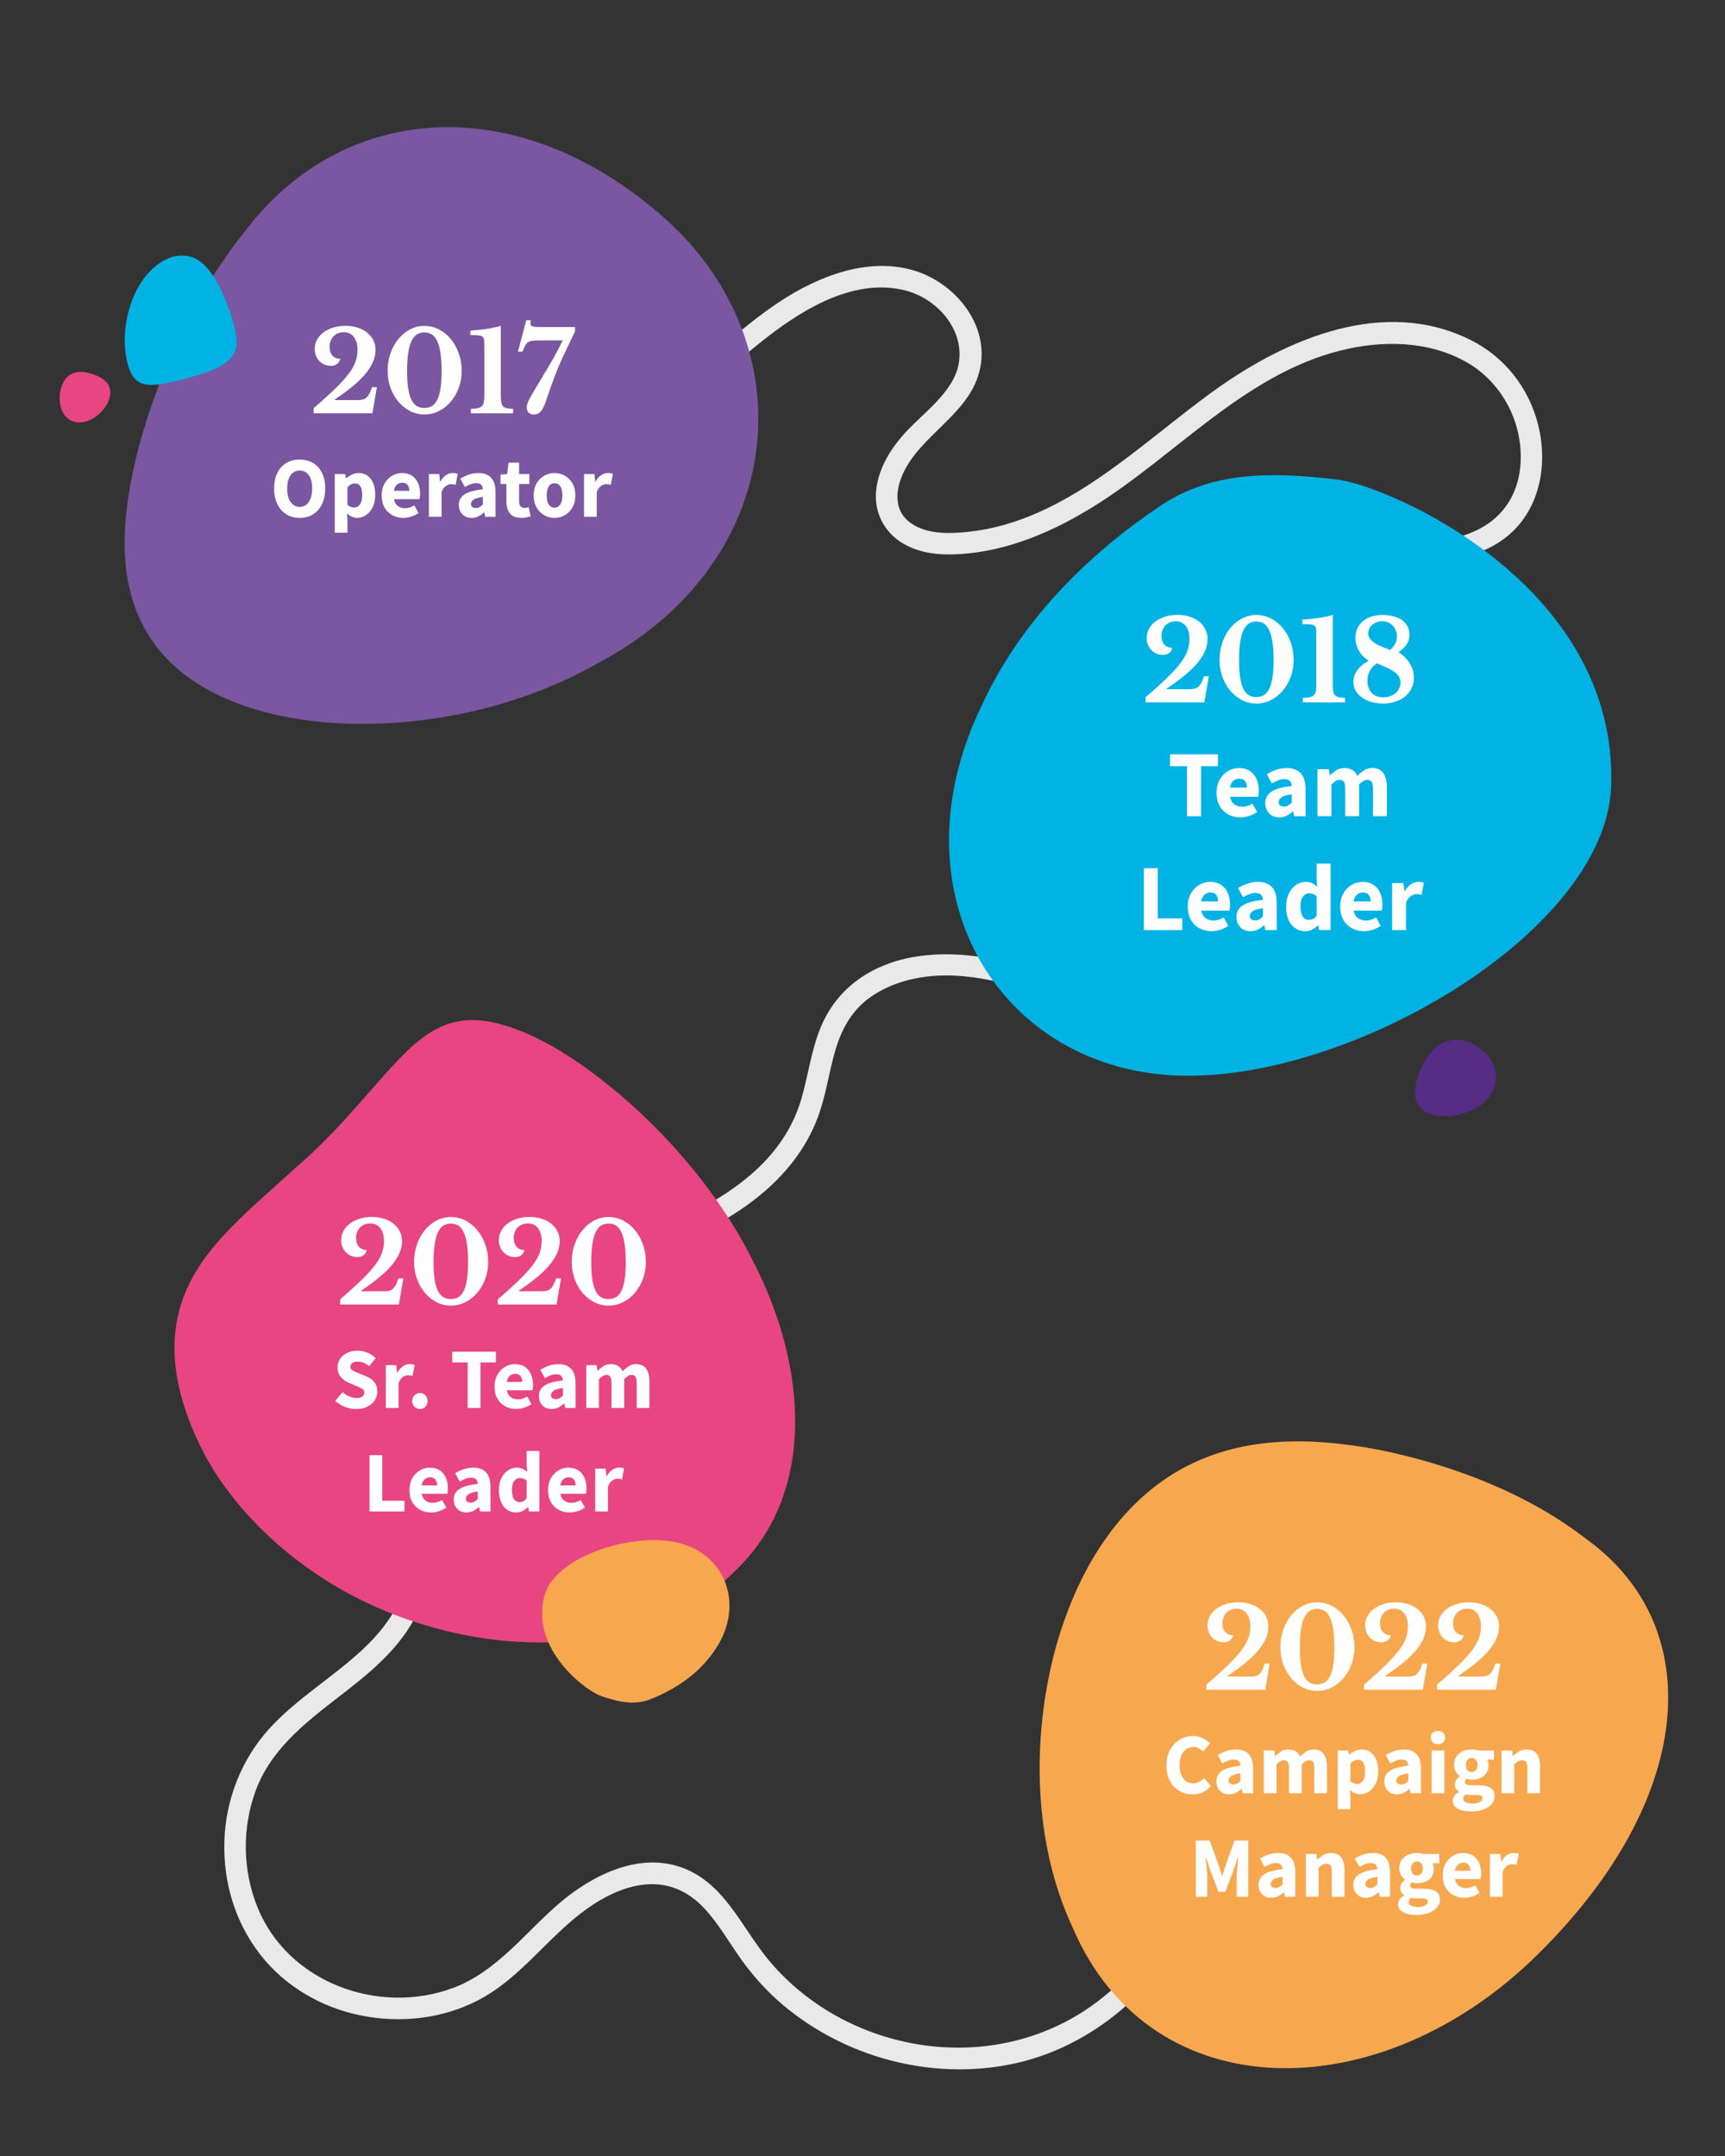 <?xml version="1.0" encoding="UTF-8"?>
<svg xmlns="http://www.w3.org/2000/svg" id="Layer_1" viewBox="0 0 400 500">
  <rect x="0" y="0" width="400" height="500" fill="#333333" stroke="none"/>
  <defs>
    <style>.cls-1{fill:#552c84;}.cls-1,.cls-2,.cls-3,.cls-4,.cls-5,.cls-6,.cls-7{stroke-width:0px;}.cls-2{fill:#7a57a0;}.cls-3{fill:#e9e9e9;}.cls-4{fill:#fff;}.cls-5{fill:#f7a84f;}.cls-6{fill:#00b3e4;}.cls-7{fill:#e84683;}</style>
  </defs>
  <path class="cls-3" d="m98.85,95.07c4.51,8.41,13.52,12.95,22.76,13.91,10.64,1.1,21.06-3.3,29.74-9.11,9.64-6.45,17.69-14.88,26.86-21.93,8.71-6.7,20.28-13.5,31.71-10.58,9.23,2.36,16.07,12.51,10.69,21.38-2.6,4.29-6.71,7.43-10.14,11.01-3.61,3.77-6.69,8.52-7.29,13.8-.56,4.85,1.55,9.42,5.62,12.11s8.95,3.11,13.5,2.86c11.32-.64,21.96-5.24,31.47-11.17,18.92-11.8,34.72-30.41,57-36.04,9.67-2.44,20.52-2.35,29.36,2.72,7.33,4.21,11.99,12.05,12.47,20.49s-3.2,15.4-10.81,18.74c-8.1,3.56-17.47,2.95-26.05,4.37-8.67,1.43-16.8,5.49-20.26,14.04-3.79,9.37-.84,20.24,3.26,28.98,4.58,9.75,11.73,19.28,12.02,30.45.25,9.89-5.86,18.62-13.94,23.85-9.59,6.21-21.41,7.13-32.5,5.72-12.36-1.57-23.88-6.65-36.14-8.63-9.78-1.57-20.57-.92-28.92,4.95-4.12,2.9-7.12,6.76-9.02,11.42-2.14,5.25-2.82,10.91-4.39,16.34-5.59,19.32-26.11,27.52-43.13,34.23-17.29,6.82-36.89,15.64-43.48,34.56-3.55,10.19-2.61,21.21-3.28,31.8-.34,5.42-1.11,10.96-3.37,15.94-1.97,4.33-4.99,7.97-8.44,11.2-6.92,6.48-15.25,11.35-21.67,18.38s-10.15,16.38-10.45,26.09,2.53,18.86,8.28,26.29,14.34,12.39,23.53,14.2c9.04,1.78,18.59.76,26.84-3.46,10.05-5.13,16.35-14.84,25.38-21.28,4.16-2.97,9.12-5.45,14.31-5.72,5.09-.26,9.41,1.85,12.86,5.5s5.95,8.22,8.93,12.32c2.73,3.76,5.87,7.21,9.43,10.2,14.42,12.15,34.28,17.46,52.8,13.73,18.91-3.81,34.87-17.8,42.61-35.27,3.79-8.55,5.73-17.81,5.29-27.17-.15-3.2-5.15-3.22-5,0,.89,19.03-8.71,37.98-24.24,48.95-15.58,11-35.8,12.4-53.26,5.12-8.49-3.54-16.15-9.12-21.95-16.28-5.99-7.41-9.9-17.23-19.43-20.87-10.06-3.83-20.93,1.57-28.54,8.03-8.01,6.81-14.61,15.97-24.77,19.77-17.28,6.47-38.41-1.25-45.43-18.78-3.45-8.61-3.57-18.43-.32-27.12,3.37-9.02,10.82-15.11,18.21-20.82s15.28-11.71,19.32-20.49c4.51-9.8,4.11-20.73,4.48-31.26s1.93-20.16,8.72-28.16c6.1-7.19,14.47-12,22.92-15.93,16.96-7.87,36.78-12.57,49.47-27.33,3.04-3.54,5.45-7.48,7.11-11.84,1.94-5.09,2.6-10.55,4.14-15.76,1.43-4.87,3.83-9.24,8.04-12.22,3.84-2.73,8.49-4.25,13.15-4.82,11.6-1.4,22.92,3.04,33.92,6.04,11.51,3.14,23.69,4.96,35.54,2.64,9.85-1.93,18.94-7.17,25.03-15.22s7.74-18.36,4.79-28.17c-3.13-10.42-10.06-19.15-13.43-29.44-2.81-8.58-3.57-19.55,4.51-25.58,6.76-5.05,16.22-4.79,24.22-5.68,8.35-.93,17.41-2.78,22.98-9.67,5.2-6.42,6.17-15.21,4.16-23.05-2.18-8.49-7.79-15.61-15.65-19.52-19.9-9.92-42.33-.46-58.96,11.41-17.71,12.64-34.87,30.77-57.68,33.12-4.38.45-9.73.57-13.42-2.26-4.19-3.21-3.07-8.7-.8-12.7,4.91-8.65,15.73-13.29,17.32-23.92,1.46-9.75-6.14-18.74-15.07-21.61-10.76-3.46-22.44,1.1-31.42,6.99-9.65,6.33-17.67,14.68-26.72,21.76-8.31,6.5-18.33,12.5-29.21,12.53-8.66.02-17.63-3.71-21.86-11.6-1.52-2.84-5.84-.31-4.32,2.52h0Z"></path>
  <path class="cls-6" d="m228.05,162.77c9.71-20.71,26.69-35.92,41.15-45.55,11.67-7.77,24.94-7.89,40.73-6.03,12.24,1.44,65.32,24.46,63.67,71.19-1.23,34.72-64.38,70.77-104.29,66.8-39.71-3.84-62.21-44.4-41.25-86.41Z"></path>
  <path class="cls-2" d="m139.52,153.31c-21.15,12.24-45.4,15.89-64.64,14.16-19.48-1.84-33.94-9.05-40.88-20.89-7.02-11.95-6-27.03-1.66-43.56,4.56-16.39,12.42-34.24,24.18-49.02,22.17-29.76,62.15-33.8,96.34-4.5,34.11,29.06,30.72,79.81-13.34,103.83Z"></path>
  <path class="cls-7" d="m125.88,241.45c-16.38-8.31-23.7-4.89-31.25,2.04-7.31,7.08-14.86,17.67-25.98,27.24-10.89,9.92-20.48,17.56-25.15,27.83-4.68,10.1-4.45,22.83,4.13,39.12,8.6,15.73,26.61,32.1,51.17,39.27,23.87,7.28,54.3,5.36,71.9-12.9,18.44-17.64,16.54-46.6,4.38-70.66-11.87-24.45-34.01-44-49.2-51.94Z"></path>
  <path class="cls-5" d="m248.76,447.08c-9.48-20.31-9.29-44.3-4.29-63.72,5.2-19.61,15.25-34.58,28.97-42.39,13.83-7.85,29.68-7.91,46.46-4.72,16.64,3.4,34.28,10.03,48.03,20.74,27.88,20.12,25.53,59.84-11.25,96.16-36.48,36.19-89.76,36.35-107.92-6.07Z"></path>
  <path class="cls-4" d="m270.57,159.83h5.3c.43,0,.81-.04,1.14-.12.33-.08.62-.23.87-.46.25-.22.48-.53.69-.92.21-.39.41-.89.6-1.5h1.14l-1.04,6.06h-13.62v-1.2c2.06-1.77,3.75-3.3,5.07-4.59,1.32-1.29,2.35-2.44,3.11-3.46s1.27-1.95,1.56-2.81c.29-.86.43-1.75.43-2.67,0-1.27-.29-2.26-.86-2.99-.57-.73-1.35-1.09-2.34-1.09-.47,0-.91.08-1.31.25-.41.16-.75.39-1.04.69s-.51.65-.68,1.07c-.17.42-.25.87-.25,1.35,0,.87.22,1.55.66,2.05.44.5,1.04.75,1.81.75-.09.5-.33.9-.71,1.2-.39.29-.86.44-1.42.44s-1.04-.1-1.5-.29c-.46-.19-.86-.46-1.2-.81s-.6-.76-.79-1.24-.29-1-.29-1.57c0-.78.18-1.5.53-2.14.36-.65.85-1.22,1.5-1.7.64-.49,1.4-.86,2.28-1.13.88-.27,1.82-.4,2.85-.4s1.96.14,2.81.42,1.58.66,2.2,1.16,1.09,1.08,1.43,1.77c.34.69.51,1.44.51,2.28,0,1.04-.24,2.05-.72,3.04s-1.13,1.95-1.98,2.89c-.84.94-1.84,1.86-2.99,2.78s-2.41,1.84-3.78,2.76l.03.13Z"></path>
  <path class="cls-4" d="m291.32,142.62c1.2,0,2.32.27,3.37.81,1.05.54,1.96,1.27,2.74,2.21.78.94,1.4,2.04,1.86,3.3s.69,2.63.69,4.11-.23,2.72-.69,3.95c-.46,1.23-1.08,2.3-1.86,3.21-.78.91-1.69,1.63-2.74,2.16-1.05.53-2.17.79-3.37.79s-2.28-.26-3.32-.79c-1.03-.53-1.93-1.25-2.7-2.16s-1.38-1.98-1.83-3.21c-.45-1.23-.68-2.55-.68-3.95s.23-2.84.68-4.11c.45-1.27,1.06-2.37,1.83-3.3.77-.94,1.67-1.67,2.7-2.21,1.03-.54,2.14-.81,3.32-.81Zm0,19.03c.62,0,1.18-.13,1.68-.4.49-.27.91-.73,1.26-1.39.35-.66.61-1.53.79-2.63.18-1.09.27-2.46.27-4.11s-.09-3.15-.27-4.3c-.18-1.15-.45-2.08-.79-2.77-.35-.69-.77-1.19-1.26-1.48s-1.05-.44-1.68-.44-1.18.15-1.68.44c-.49.29-.92.79-1.26,1.48-.35.69-.61,1.62-.79,2.77-.18,1.15-.27,2.59-.27,4.3s.09,3.02.27,4.11c.18,1.09.45,1.97.79,2.63.35.66.77,1.12,1.26,1.39.49.27,1.05.4,1.68.4Z"></path>
  <path class="cls-4" d="m309.05,158.63c0,.68.03,1.22.09,1.62.06.41.19.73.39.96.2.23.48.39.86.48s.87.14,1.5.16v1.04h-9.78v-1.04c.68-.02,1.22-.07,1.62-.17.41-.1.72-.25.94-.47s.36-.52.44-.91c.08-.39.12-.89.12-1.5v-9.44c0-1,0-1.84-.01-2.5,0-.66-.05-1.09-.12-1.3-.1-.38-.4-.62-.9-.7-.49-.09-1.24-.13-2.22-.13v-1.04c.47-.02,1.01-.06,1.62-.12.62-.06,1.25-.14,1.9-.23s1.29-.2,1.91-.33,1.17-.26,1.64-.42v16.02Z"></path>
  <path class="cls-4" d="m324.28,151.25c1.14.73,2.03,1.61,2.65,2.64s.94,2.13.94,3.29c0,.87-.18,1.67-.53,2.41-.36.74-.85,1.37-1.48,1.9-.63.53-1.39.94-2.28,1.23-.88.29-1.85.44-2.89.44-.97,0-1.88-.13-2.72-.38s-1.57-.6-2.18-1.04-1.1-.97-1.44-1.57c-.35-.61-.52-1.26-.52-1.98,0-.99.3-1.91.91-2.76.61-.85,1.48-1.58,2.63-2.18-.99-.66-1.75-1.45-2.28-2.37-.53-.92-.79-1.9-.79-2.94,0-1.58.58-2.87,1.74-3.87.55-.49,1.23-.85,2.01-1.09s1.66-.36,2.61-.36c.83,0,1.62.1,2.37.29.75.19,1.4.46,1.98.81.59.42,1.04.93,1.35,1.53.31.61.47,1.27.47,1.98,0,.8-.2,1.51-.6,2.13-.4.62-1.05,1.26-1.95,1.9Zm-4.99,2.55c-.73.49-1.28,1.08-1.65,1.77s-.56,1.46-.56,2.29c0,1.18.33,2.11.99,2.81.66.69,1.55,1.04,2.68,1.04.59,0,1.13-.09,1.61-.26.48-.17.91-.41,1.26-.71.35-.3.63-.67.83-1.09.2-.42.3-.89.3-1.39,0-.73-.27-1.37-.81-1.92-.54-.55-1.38-1.08-2.52-1.59l-2.13-.94Zm3.07-3.09c.5-.42.89-.89,1.16-1.43s.4-1.09.4-1.66c0-.5-.09-.97-.26-1.4-.17-.43-.41-.81-.71-1.13-.3-.32-.66-.57-1.07-.75s-.85-.27-1.34-.27-.9.07-1.29.22-.73.35-1.03.6c-.29.25-.52.55-.69.9-.17.35-.25.72-.25,1.12,0,1.23,1.1,2.27,3.3,3.12l1.77.7Z"></path>
  <path class="cls-4" d="m275.25,189.3v-11.62h-3.94v-2.73h11.13v2.73h-3.94v11.62h-3.26Z"></path>
  <path class="cls-4" d="m287.63,189.56c-1.04,0-1.98-.23-2.82-.68-.84-.45-1.5-1.11-1.98-1.96-.48-.85-.73-1.88-.73-3.08s.25-2.21.74-3.06,1.13-1.51,1.93-1.97,1.62-.69,2.49-.69c1.04,0,1.9.23,2.58.69.68.46,1.2,1.08,1.54,1.87.34.78.52,1.68.52,2.67,0,.28-.01.55-.04.82-.03.27-.06.47-.09.61h-6.53c.15.79.48,1.38.99,1.75.51.37,1.13.56,1.85.56.78,0,1.56-.24,2.35-.73l1.08,1.96c-.56.38-1.18.68-1.87.9-.69.22-1.36.33-2,.33Zm-2.42-6.91h3.94c0-.6-.14-1.1-.43-1.49-.29-.39-.75-.58-1.4-.58-.5,0-.95.17-1.34.52-.4.34-.65.86-.77,1.55Z"></path>
  <path class="cls-4" d="m296.65,189.56c-1,0-1.79-.32-2.38-.96-.59-.64-.88-1.42-.88-2.34,0-1.14.48-2.04,1.45-2.68s2.53-1.08,4.69-1.3c-.03-.48-.17-.87-.43-1.16s-.69-.43-1.29-.43c-.46,0-.92.09-1.39.26-.47.18-.97.42-1.5.73l-1.17-2.13c.69-.42,1.43-.77,2.21-1.03.78-.26,1.6-.4,2.45-.4,1.39,0,2.46.4,3.21,1.21s1.12,2.05,1.12,3.72v6.25h-2.64l-.22-1.12h-.09c-.46.41-.94.75-1.46,1-.52.26-1.09.39-1.71.39Zm1.1-2.51c.37,0,.69-.08.96-.25.27-.17.55-.39.83-.67v-1.91c-1.14.15-1.94.38-2.38.69-.44.32-.66.69-.66,1.11,0,.35.11.61.34.78.23.17.53.25.91.25Z"></path>
  <path class="cls-4" d="m305.5,189.3v-10.91h2.64l.22,1.41h.09c.45-.45.94-.85,1.45-1.18.51-.33,1.13-.5,1.85-.5.78,0,1.4.16,1.88.47.48.32.85.77,1.13,1.35.48-.5,1-.93,1.54-1.29.54-.36,1.17-.54,1.89-.54,1.17,0,2.04.39,2.58,1.18.55.79.83,1.86.83,3.22v6.78h-3.23v-6.36c0-.79-.11-1.33-.32-1.63-.21-.29-.55-.44-1.02-.44-.54,0-1.17.35-1.87,1.06v7.37h-3.23v-6.36c0-.79-.11-1.33-.32-1.63-.21-.29-.55-.44-1.02-.44-.54,0-1.16.35-1.85,1.06v7.37h-3.23Z"></path>
  <path class="cls-4" d="m265.24,215.7v-14.34h3.23v11.62h5.68v2.73h-8.91Z"></path>
  <path class="cls-4" d="m280.95,215.96c-1.04,0-1.98-.23-2.82-.68-.84-.45-1.5-1.11-1.98-1.96-.48-.85-.73-1.88-.73-3.08s.25-2.21.74-3.06,1.13-1.51,1.93-1.97,1.62-.69,2.49-.69c1.04,0,1.9.23,2.58.69.68.46,1.2,1.08,1.54,1.87.34.78.52,1.68.52,2.67,0,.28-.01.55-.04.82-.03.27-.06.47-.09.61h-6.53c.15.79.48,1.38.99,1.75.51.37,1.13.56,1.85.56.78,0,1.56-.24,2.35-.73l1.08,1.96c-.56.38-1.18.68-1.87.9-.69.22-1.36.33-2,.33Zm-2.42-6.91h3.94c0-.6-.14-1.1-.43-1.49-.29-.39-.75-.58-1.4-.58-.5,0-.95.17-1.34.52-.4.34-.65.86-.77,1.55Z"></path>
  <path class="cls-4" d="m289.97,215.96c-1,0-1.79-.32-2.38-.96-.59-.64-.88-1.42-.88-2.34,0-1.14.48-2.04,1.45-2.68s2.53-1.08,4.69-1.3c-.03-.48-.17-.87-.43-1.16s-.69-.43-1.29-.43c-.46,0-.92.09-1.39.26-.47.18-.97.42-1.5.73l-1.17-2.13c.69-.42,1.43-.77,2.21-1.03.78-.26,1.6-.4,2.45-.4,1.39,0,2.46.4,3.21,1.21s1.12,2.05,1.12,3.72v6.25h-2.64l-.22-1.12h-.09c-.46.41-.94.75-1.46,1-.52.26-1.09.39-1.71.39Zm1.1-2.51c.37,0,.69-.08.96-.25.27-.17.55-.39.83-.67v-1.91c-1.14.15-1.94.38-2.38.69-.44.32-.66.69-.66,1.11,0,.35.11.61.34.78.23.17.53.25.91.25Z"></path>
  <path class="cls-4" d="m302.7,215.96c-1.35,0-2.43-.51-3.25-1.53-.81-1.02-1.22-2.42-1.22-4.19,0-1.19.22-2.21.65-3.07.43-.86,1-1.51,1.69-1.97.7-.45,1.43-.68,2.19-.68.6,0,1.11.1,1.52.31.41.21.8.48,1.17.84l-.13-1.67v-3.72h3.23v15.42h-2.64l-.22-1.08h-.09c-.38.38-.83.7-1.34.96-.51.26-1.03.39-1.56.39Zm.84-2.64c.35,0,.67-.07.96-.22.29-.15.56-.4.82-.77v-4.47c-.28-.26-.58-.45-.89-.55s-.62-.15-.91-.15c-.51,0-.97.25-1.36.74-.4.49-.59,1.26-.59,2.3s.17,1.86.52,2.37.83.76,1.46.76Z"></path>
  <path class="cls-4" d="m316.3,215.96c-1.04,0-1.98-.23-2.82-.68-.84-.45-1.5-1.11-1.98-1.96-.48-.85-.73-1.88-.73-3.08s.25-2.21.74-3.06,1.13-1.51,1.92-1.97,1.62-.69,2.49-.69c1.04,0,1.9.23,2.58.69.68.46,1.2,1.08,1.54,1.87.34.78.52,1.68.52,2.67,0,.28-.01.55-.04.82-.03.27-.06.47-.09.61h-6.53c.15.79.48,1.38.99,1.75s1.13.56,1.85.56c.78,0,1.56-.24,2.35-.73l1.08,1.96c-.56.38-1.18.68-1.87.9-.69.22-1.36.33-2,.33Zm-2.42-6.91h3.94c0-.6-.14-1.1-.43-1.49s-.75-.58-1.4-.58c-.5,0-.95.17-1.34.52-.4.34-.65.86-.77,1.55Z"></path>
  <path class="cls-4" d="m322.81,215.7v-10.91h2.64l.22,1.91h.09c.4-.73.87-1.28,1.43-1.64s1.11-.54,1.67-.54c.31,0,.56.02.77.05.21.04.38.09.53.17l-.53,2.79c-.19-.06-.38-.1-.56-.13s-.39-.04-.63-.04c-.41,0-.84.15-1.29.45s-.82.82-1.11,1.55v6.34h-3.23Z"></path>
  <path class="cls-4" d="m77.65,92.79h5.3c.43,0,.81-.04,1.14-.12.33-.08.62-.23.87-.46.25-.22.48-.53.69-.92.21-.39.41-.89.6-1.5h1.14l-1.04,6.06h-13.62v-1.2c2.06-1.77,3.75-3.3,5.07-4.59,1.32-1.29,2.35-2.44,3.11-3.46s1.27-1.95,1.56-2.81c.29-.86.43-1.75.43-2.67,0-1.27-.29-2.26-.86-2.99-.57-.73-1.35-1.09-2.34-1.09-.47,0-.91.08-1.31.25-.41.16-.75.39-1.04.69s-.51.65-.68,1.07c-.17.42-.25.87-.25,1.35,0,.87.22,1.55.66,2.05.44.5,1.04.75,1.81.75-.09.5-.32.9-.71,1.2-.39.29-.86.44-1.42.44s-1.04-.1-1.5-.29-.86-.46-1.2-.81-.6-.76-.79-1.24c-.19-.48-.29-1-.29-1.57,0-.78.18-1.5.53-2.14.35-.65.85-1.22,1.49-1.7s1.4-.86,2.28-1.13c.88-.27,1.82-.4,2.85-.4s1.96.14,2.81.42c.85.28,1.58.66,2.2,1.16.61.49,1.09,1.08,1.43,1.77.34.69.51,1.44.51,2.28,0,1.04-.24,2.05-.72,3.04-.48.99-1.14,1.95-1.98,2.89-.84.94-1.84,1.86-2.99,2.78-1.15.92-2.41,1.84-3.78,2.76l.03.13Z"></path>
  <path class="cls-4" d="m98.4,75.58c1.2,0,2.32.27,3.37.81,1.05.54,1.96,1.27,2.74,2.21.78.94,1.4,2.04,1.86,3.3.46,1.27.69,2.63.69,4.11s-.23,2.72-.69,3.95c-.46,1.23-1.08,2.3-1.86,3.21-.78.91-1.69,1.63-2.74,2.16-1.05.53-2.17.79-3.37.79s-2.28-.26-3.31-.79c-1.03-.53-1.93-1.25-2.7-2.16-.77-.91-1.38-1.98-1.83-3.21-.45-1.23-.68-2.55-.68-3.95s.23-2.84.68-4.11,1.06-2.37,1.83-3.3c.77-.94,1.67-1.67,2.7-2.21,1.03-.54,2.14-.81,3.31-.81Zm0,19.03c.62,0,1.18-.13,1.68-.4.49-.27.91-.73,1.26-1.39.35-.66.61-1.53.79-2.63s.27-2.46.27-4.11-.09-3.15-.27-4.3-.45-2.08-.79-2.77c-.35-.69-.77-1.19-1.26-1.48-.49-.29-1.05-.44-1.68-.44s-1.18.15-1.68.44c-.49.29-.91.79-1.26,1.48-.35.69-.61,1.62-.79,2.77s-.27,2.59-.27,4.3.09,3.02.27,4.11.45,1.97.79,2.63c.35.66.77,1.12,1.26,1.39.49.27,1.05.4,1.68.4Z"></path>
  <path class="cls-4" d="m116.13,91.6c0,.68.03,1.22.09,1.62.06.41.19.73.39.96.2.23.48.39.86.48.37.09.87.14,1.5.16v1.04h-9.78v-1.04c.68-.02,1.22-.07,1.62-.17.41-.1.72-.25.94-.47.22-.22.36-.52.44-.91.08-.39.12-.89.12-1.5v-9.44c0-1,0-1.84-.01-2.5,0-.66-.05-1.09-.12-1.3-.1-.38-.4-.62-.9-.7-.49-.09-1.23-.13-2.22-.13v-1.04c.47-.02,1.01-.06,1.62-.12.62-.06,1.25-.14,1.9-.23.65-.1,1.29-.2,1.91-.33s1.17-.26,1.64-.42v16.02Z"></path>
  <path class="cls-4" d="m125.54,78.94c-.71,0-1.29.02-1.74.05-.45.04-.81.11-1.09.22-.28.11-.49.28-.65.49-.16.22-.31.5-.47.84l-.44,1.01h-1.04l1.92-7.28h1.09c-.03.16-.06.29-.09.42s-.04.23-.04.34c0,.31.15.52.44.64.29.11.84.17,1.64.17h8.27v1.04c-.66,1.35-1.23,2.53-1.7,3.52-.48,1-.9,1.89-1.26,2.69-.36.8-.69,1.55-.99,2.25-.29.7-.58,1.44-.87,2.21-.29.77-.59,1.62-.92,2.54-.33.92-.7,2-1.12,3.25-.35,1.01-.73,1.72-1.14,2.15-.42.42-.93.64-1.53.64-.52,0-.93-.14-1.22-.43-.29-.29-.44-.69-.44-1.21,0-.23.03-.46.09-.71.06-.25.19-.58.39-.99s.49-.94.87-1.59c.38-.65.88-1.5,1.51-2.54.78-1.28,1.43-2.35,1.94-3.21.51-.86.96-1.63,1.34-2.31.38-.68.74-1.34,1.07-1.98.33-.63.71-1.37,1.14-2.22h-4.94Z"></path>
  <path class="cls-4" d="m69.49,120.1c-1.17,0-2.2-.27-3.09-.82s-1.58-1.33-2.08-2.35c-.5-1.02-.75-2.24-.75-3.65s.25-2.64.75-3.63,1.19-1.75,2.08-2.28c.89-.53,1.92-.79,3.09-.79s2.2.26,3.09.79c.89.53,1.58,1.29,2.08,2.29s.75,2.21.75,3.62-.25,2.63-.75,3.65c-.5,1.02-1.19,1.8-2.08,2.35-.89.55-1.92.82-3.09.82Zm0-2.54c.89,0,1.6-.39,2.12-1.16s.78-1.81.78-3.12-.26-2.33-.78-3.06c-.52-.73-1.23-1.1-2.12-1.1s-1.6.37-2.12,1.1c-.52.73-.78,1.75-.78,3.06s.26,2.35.78,3.12,1.23,1.16,2.12,1.16Z"></path>
  <path class="cls-4" d="m77.63,123.54v-13.6h2.4l.2.98h.08c.39-.35.82-.64,1.31-.87.49-.23.99-.35,1.51-.35,1.2,0,2.15.46,2.84,1.37.69.91,1.04,2.14,1.04,3.67,0,1.13-.2,2.1-.6,2.9-.4.8-.92,1.41-1.55,1.83s-1.31.63-2.03.63c-.43,0-.84-.09-1.24-.27-.4-.18-.77-.44-1.12-.77l.1,1.58v2.9h-2.94Zm4.52-5.84c.51,0,.94-.23,1.3-.7.36-.47.54-1.21.54-2.22,0-1.79-.57-2.68-1.72-2.68-.57,0-1.14.3-1.7.9v4.06c.27.24.53.41.8.5.27.09.53.14.78.14Z"></path>
  <path class="cls-4" d="m93.53,120.1c-.95,0-1.8-.21-2.56-.62-.76-.41-1.36-1.01-1.8-1.78s-.66-1.71-.66-2.8.22-2.01.67-2.78c.45-.77,1.03-1.37,1.75-1.79.72-.42,1.47-.63,2.26-.63.95,0,1.73.21,2.35.63s1.09.99,1.4,1.7c.31.71.47,1.52.47,2.43,0,.25-.01.5-.04.75-.03.25-.05.43-.08.55h-5.94c.13.72.43,1.25.9,1.59.47.34,1.03.51,1.68.51.71,0,1.42-.22,2.14-.66l.98,1.78c-.51.35-1.07.62-1.7.82-.63.2-1.23.3-1.82.3Zm-2.2-6.28h3.58c0-.55-.13-1-.39-1.35-.26-.35-.68-.53-1.27-.53-.45,0-.86.16-1.22.47-.36.31-.59.78-.7,1.41Z"></path>
  <path class="cls-4" d="m99.45,119.86v-9.92h2.4l.2,1.74h.08c.36-.67.79-1.16,1.3-1.49.51-.33,1.01-.49,1.52-.49.28,0,.51.02.7.05.19.03.35.08.48.15l-.48,2.54c-.17-.05-.34-.09-.51-.12-.17-.03-.36-.04-.57-.04-.37,0-.76.14-1.17.41s-.74.74-1.01,1.41v5.76h-2.94Z"></path>
  <path class="cls-4" d="m109.35,120.1c-.91,0-1.63-.29-2.16-.87-.53-.58-.8-1.29-.8-2.13,0-1.04.44-1.85,1.32-2.44.88-.59,2.3-.98,4.26-1.18-.03-.44-.16-.79-.39-1.05-.23-.26-.62-.39-1.17-.39-.41,0-.83.08-1.26.24-.43.16-.88.38-1.36.66l-1.06-1.94c.63-.39,1.3-.7,2.01-.94.71-.24,1.46-.36,2.23-.36,1.27,0,2.24.37,2.92,1.1.68.73,1.02,1.86,1.02,3.38v5.68h-2.4l-.2-1.02h-.08c-.41.37-.86.68-1.33.91-.47.23-.99.35-1.55.35Zm1-2.28c.33,0,.62-.08.87-.23s.5-.36.75-.61v-1.74c-1.04.13-1.76.34-2.16.63-.4.29-.6.62-.6,1.01,0,.32.1.56.31.71.21.15.48.23.83.23Z"></path>
  <path class="cls-4" d="m120.85,120.1c-1.23,0-2.1-.35-2.63-1.06-.53-.71-.79-1.63-.79-2.78v-4.02h-1.36v-2.18l1.52-.12.34-2.64h2.44v2.64h2.38v2.3h-2.38v3.98c0,.56.12.96.35,1.21.23.25.54.37.93.37.16,0,.32-.02.49-.06.17-.04.32-.09.45-.14l.46,2.14c-.25.08-.56.16-.93.24-.37.08-.79.12-1.27.12Z"></path>
  <path class="cls-4" d="m128.59,120.1c-.84,0-1.63-.2-2.37-.61-.74-.41-1.34-1-1.79-1.78s-.68-1.72-.68-2.81.23-2.05.68-2.82,1.05-1.36,1.79-1.77c.74-.41,1.53-.61,2.37-.61s1.63.2,2.36.61c.73.41,1.33,1,1.78,1.77.45.77.68,1.71.68,2.82s-.23,2.03-.68,2.81c-.45.78-1.05,1.37-1.78,1.78s-1.52.61-2.36.61Zm0-2.38c.6,0,1.05-.26,1.36-.77s.46-1.2.46-2.05-.15-1.55-.46-2.06c-.31-.51-.76-.76-1.36-.76s-1.07.25-1.37.76c-.3.51-.45,1.19-.45,2.06s.15,1.54.45,2.05c.3.51.76.77,1.37.77Z"></path>
  <path class="cls-4" d="m135.43,119.86v-9.92h2.4l.2,1.74h.08c.36-.67.79-1.16,1.3-1.49.51-.33,1.01-.49,1.52-.49.28,0,.51.02.7.05.19.03.35.08.48.15l-.48,2.54c-.17-.05-.34-.09-.51-.12-.17-.03-.36-.04-.57-.04-.37,0-.76.14-1.17.41s-.74.74-1.01,1.41v5.76h-2.94Z"></path>
  <path class="cls-4" d="m83.79,299.46h5.3c.43,0,.81-.04,1.14-.12.33-.08.62-.23.87-.46.25-.23.48-.53.69-.92.21-.39.41-.89.6-1.49h1.14l-1.04,6.06h-13.62v-1.2c2.06-1.77,3.75-3.3,5.07-4.59,1.32-1.29,2.35-2.44,3.11-3.46s1.27-1.95,1.56-2.81.43-1.75.43-2.67c0-1.27-.29-2.26-.86-2.99-.57-.73-1.35-1.09-2.34-1.09-.47,0-.91.08-1.31.25s-.75.39-1.04.69-.51.65-.68,1.07c-.17.42-.25.87-.25,1.35,0,.87.22,1.55.66,2.05.44.5,1.04.75,1.81.75-.09.5-.32.9-.71,1.2-.39.29-.86.44-1.42.44s-1.04-.09-1.5-.29c-.46-.19-.86-.46-1.2-.81s-.6-.76-.79-1.24c-.19-.48-.29-1-.29-1.57,0-.78.18-1.5.53-2.15.35-.65.85-1.22,1.49-1.7s1.4-.86,2.28-1.13c.88-.27,1.82-.4,2.85-.4s1.96.14,2.81.42c.85.28,1.58.66,2.2,1.16.61.49,1.09,1.08,1.43,1.77.34.68.51,1.44.51,2.27,0,1.04-.24,2.05-.72,3.04-.48.99-1.14,1.95-1.98,2.89-.84.94-1.84,1.86-2.99,2.78-1.15.92-2.41,1.84-3.78,2.76l.03.13Z"></path>
  <path class="cls-4" d="m104.54,282.24c1.2,0,2.32.27,3.37.81,1.05.54,1.96,1.27,2.74,2.21.78.94,1.4,2.04,1.86,3.3.46,1.27.69,2.63.69,4.11s-.23,2.72-.69,3.95c-.46,1.23-1.08,2.3-1.86,3.21-.78.91-1.69,1.63-2.74,2.16-1.05.53-2.17.79-3.37.79s-2.28-.26-3.31-.79c-1.03-.53-1.93-1.25-2.7-2.16-.77-.91-1.38-1.98-1.83-3.21s-.68-2.55-.68-3.95.23-2.84.68-4.11,1.06-2.37,1.83-3.3c.77-.94,1.67-1.67,2.7-2.21,1.03-.54,2.14-.81,3.31-.81Zm0,19.03c.62,0,1.18-.13,1.68-.4.49-.27.91-.73,1.26-1.39.35-.66.61-1.53.79-2.63s.27-2.46.27-4.11-.09-3.15-.27-4.3-.45-2.08-.79-2.77c-.35-.69-.77-1.19-1.26-1.48-.49-.29-1.05-.44-1.68-.44s-1.18.15-1.68.44c-.49.29-.91.79-1.26,1.48-.35.69-.61,1.62-.79,2.77s-.27,2.59-.27,4.3.09,3.02.27,4.11.45,1.97.79,2.63c.35.66.77,1.12,1.26,1.39.49.27,1.05.4,1.68.4Z"></path>
  <path class="cls-4" d="m120.35,299.46h5.3c.43,0,.81-.04,1.14-.12.33-.08.62-.23.87-.46.25-.23.48-.53.69-.92.21-.39.41-.89.6-1.49h1.14l-1.04,6.06h-13.62v-1.2c2.06-1.77,3.75-3.3,5.07-4.59,1.32-1.29,2.35-2.44,3.11-3.46s1.27-1.95,1.56-2.81.43-1.75.43-2.67c0-1.27-.29-2.26-.86-2.99-.57-.73-1.35-1.09-2.34-1.09-.47,0-.91.08-1.31.25s-.75.39-1.04.69-.51.65-.68,1.07c-.17.42-.25.87-.25,1.35,0,.87.22,1.55.66,2.05.44.5,1.04.75,1.81.75-.09.5-.32.9-.71,1.2-.39.29-.86.44-1.42.44s-1.04-.09-1.5-.29c-.46-.19-.86-.46-1.2-.81s-.6-.76-.79-1.24c-.19-.48-.29-1-.29-1.57,0-.78.18-1.5.53-2.15.35-.65.85-1.22,1.49-1.7s1.4-.86,2.28-1.13c.88-.27,1.82-.4,2.85-.4s1.96.14,2.81.42c.85.28,1.58.66,2.2,1.16.61.49,1.09,1.08,1.43,1.77.34.68.51,1.44.51,2.27,0,1.04-.24,2.05-.72,3.04-.48.99-1.14,1.95-1.98,2.89-.84.94-1.84,1.86-2.99,2.78-1.15.92-2.41,1.84-3.78,2.76l.03.13Z"></path>
  <path class="cls-4" d="m141.1,282.24c1.2,0,2.32.27,3.37.81,1.05.54,1.96,1.27,2.74,2.21.78.94,1.4,2.04,1.86,3.3.46,1.27.69,2.63.69,4.11s-.23,2.72-.69,3.95c-.46,1.23-1.08,2.3-1.86,3.21-.78.91-1.69,1.63-2.74,2.16-1.05.53-2.17.79-3.37.79s-2.28-.26-3.31-.79c-1.03-.53-1.93-1.25-2.7-2.16-.77-.91-1.38-1.98-1.83-3.21s-.68-2.55-.68-3.95.23-2.84.68-4.11,1.06-2.37,1.83-3.3c.77-.94,1.67-1.67,2.7-2.21,1.03-.54,2.14-.81,3.31-.81Zm0,19.03c.62,0,1.18-.13,1.68-.4.49-.27.91-.73,1.26-1.39.35-.66.61-1.53.79-2.63s.27-2.46.27-4.11-.09-3.15-.27-4.3-.45-2.08-.79-2.77c-.35-.69-.77-1.19-1.26-1.48-.49-.29-1.05-.44-1.68-.44s-1.18.15-1.68.44c-.49.29-.91.79-1.26,1.48-.35.69-.61,1.62-.79,2.77s-.27,2.59-.27,4.3.09,3.02.27,4.11.45,1.97.79,2.63c.35.66.77,1.12,1.26,1.39.49.27,1.05.4,1.68.4Z"></path>
  <path class="cls-4" d="m82.57,326.76c-.85,0-1.7-.16-2.55-.48-.85-.32-1.6-.79-2.27-1.4l1.68-2.02c.47.4.99.73,1.56.98.57.25,1.13.38,1.66.38.61,0,1.07-.11,1.37-.34.3-.23.45-.53.45-.92,0-.41-.17-.72-.51-.91-.34-.19-.8-.41-1.37-.65l-1.7-.72c-.44-.19-.86-.44-1.26-.75s-.73-.7-.98-1.17c-.25-.47-.38-1.01-.38-1.64,0-.72.2-1.37.59-1.96.39-.59.94-1.05,1.64-1.4.7-.35,1.5-.52,2.41-.52.75,0,1.49.15,2.24.44.75.29,1.4.72,1.96,1.28l-1.5,1.86c-.43-.33-.85-.59-1.28-.77s-.9-.27-1.42-.27-.91.1-1.21.31c-.3.21-.45.5-.45.87,0,.4.19.7.57.9s.85.41,1.41.64l1.68.68c.79.32,1.41.76,1.88,1.32.47.56.7,1.3.7,2.22,0,.72-.19,1.39-.58,2s-.95,1.11-1.68,1.48c-.73.37-1.62.56-2.66.56Z"></path>
  <path class="cls-4" d="m89.47,326.52v-9.92h2.4l.2,1.74h.08c.36-.67.79-1.16,1.3-1.49s1.01-.49,1.52-.49c.28,0,.51.02.7.05.19.03.35.08.48.15l-.48,2.54c-.17-.05-.34-.09-.51-.12-.17-.03-.36-.04-.57-.04-.37,0-.76.14-1.17.41s-.74.74-1.01,1.41v5.76h-2.94Z"></path>
  <path class="cls-4" d="m97.37,326.76c-.51,0-.93-.18-1.27-.53s-.51-.79-.51-1.31.17-.98.51-1.33c.34-.35.76-.53,1.27-.53s.93.18,1.27.53c.34.35.51.8.51,1.33s-.17.96-.51,1.31-.76.53-1.27.53Z"></path>
  <path class="cls-4" d="m108.45,326.52v-10.56h-3.58v-2.48h10.12v2.48h-3.58v10.56h-2.96Z"></path>
  <path class="cls-4" d="m119.71,326.76c-.95,0-1.8-.21-2.56-.62-.76-.41-1.36-1.01-1.8-1.78-.44-.77-.66-1.71-.66-2.8s.22-2.01.67-2.78c.45-.77,1.03-1.37,1.75-1.79.72-.42,1.47-.63,2.26-.63.95,0,1.73.21,2.35.63s1.09.99,1.4,1.7c.31.71.47,1.52.47,2.43,0,.25-.01.5-.04.75-.03.25-.05.43-.08.55h-5.94c.13.72.43,1.25.9,1.59.47.34,1.03.51,1.68.51.71,0,1.42-.22,2.14-.66l.98,1.78c-.51.35-1.07.62-1.7.82-.63.2-1.23.3-1.82.3Zm-2.2-6.28h3.58c0-.55-.13-1-.39-1.35-.26-.35-.68-.53-1.27-.53-.45,0-.86.16-1.22.47-.36.31-.59.78-.7,1.41Z"></path>
  <path class="cls-4" d="m127.91,326.76c-.91,0-1.63-.29-2.16-.87-.53-.58-.8-1.29-.8-2.13,0-1.04.44-1.85,1.32-2.44.88-.59,2.3-.98,4.26-1.18-.03-.44-.16-.79-.39-1.05-.23-.26-.62-.39-1.17-.39-.41,0-.83.08-1.26.24-.43.16-.88.38-1.36.66l-1.06-1.94c.63-.39,1.3-.7,2.01-.94s1.46-.36,2.23-.36c1.27,0,2.24.37,2.92,1.1.68.73,1.02,1.86,1.02,3.38v5.68h-2.4l-.2-1.02h-.08c-.41.37-.86.68-1.33.91-.47.23-.99.35-1.55.35Zm1-2.28c.33,0,.62-.08.87-.23.25-.15.5-.36.75-.61v-1.74c-1.04.13-1.76.34-2.16.63-.4.29-.6.62-.6,1.01,0,.32.1.56.31.71.21.15.48.23.83.23Z"></path>
  <path class="cls-4" d="m135.95,326.52v-9.92h2.4l.2,1.28h.08c.41-.41.85-.77,1.32-1.07s1.03-.45,1.68-.45c.71,0,1.28.14,1.71.43.43.29.78.7,1.03,1.23.44-.45.91-.84,1.4-1.17.49-.33,1.07-.49,1.72-.49,1.07,0,1.85.36,2.35,1.07s.75,1.69.75,2.93v6.16h-2.94v-5.78c0-.72-.1-1.21-.29-1.48s-.5-.4-.93-.4c-.49,0-1.06.32-1.7.96v6.7h-2.94v-5.78c0-.72-.1-1.21-.29-1.48-.19-.27-.5-.4-.93-.4-.49,0-1.05.32-1.68.96v6.7h-2.94Z"></path>
  <path class="cls-4" d="m85.69,350.52v-13.04h2.94v10.56h5.16v2.48h-8.1Z"></path>
  <path class="cls-4" d="m99.97,350.76c-.95,0-1.8-.21-2.56-.62-.76-.41-1.36-1.01-1.8-1.78-.44-.77-.66-1.71-.66-2.8s.22-2.01.67-2.78c.45-.77,1.03-1.37,1.75-1.79.72-.42,1.47-.63,2.26-.63.95,0,1.73.21,2.35.63s1.09.99,1.4,1.7c.31.71.47,1.52.47,2.43,0,.25-.01.5-.04.75-.03.25-.05.43-.08.55h-5.94c.13.72.43,1.25.9,1.59.47.34,1.03.51,1.68.51.71,0,1.42-.22,2.14-.66l.98,1.78c-.51.35-1.07.62-1.7.82-.63.2-1.23.3-1.82.3Zm-2.2-6.28h3.58c0-.55-.13-1-.39-1.35-.26-.35-.68-.53-1.27-.53-.45,0-.86.16-1.22.47-.36.31-.59.78-.7,1.41Z"></path>
  <path class="cls-4" d="m108.17,350.76c-.91,0-1.63-.29-2.16-.87-.53-.58-.8-1.29-.8-2.13,0-1.04.44-1.85,1.32-2.44.88-.59,2.3-.98,4.26-1.18-.03-.44-.16-.79-.39-1.05-.23-.26-.62-.39-1.17-.39-.41,0-.83.08-1.26.24-.43.16-.88.38-1.36.66l-1.06-1.94c.63-.39,1.3-.7,2.01-.94s1.46-.36,2.23-.36c1.27,0,2.24.37,2.92,1.1.68.73,1.02,1.86,1.02,3.38v5.68h-2.4l-.2-1.02h-.08c-.41.37-.86.68-1.33.91-.47.23-.99.35-1.55.35Zm1-2.28c.33,0,.62-.08.87-.23.25-.15.5-.36.75-.61v-1.74c-1.04.13-1.76.34-2.16.63-.4.29-.6.62-.6,1.01,0,.32.1.56.31.71.21.15.48.23.83.23Z"></path>
  <path class="cls-4" d="m119.75,350.76c-1.23,0-2.21-.46-2.95-1.39-.74-.93-1.11-2.2-1.11-3.81,0-1.08.2-2.01.59-2.79.39-.78.91-1.38,1.54-1.79.63-.41,1.3-.62,1.99-.62.55,0,1.01.09,1.38.28.37.19.73.44,1.06.76l-.12-1.52v-3.38h2.94v14.02h-2.4l-.2-.98h-.08c-.35.35-.75.64-1.22.87-.47.23-.94.35-1.42.35Zm.76-2.4c.32,0,.61-.07.87-.2.26-.13.51-.37.75-.7v-4.06c-.25-.24-.52-.41-.81-.5-.29-.09-.56-.14-.83-.14-.47,0-.88.22-1.24.67-.36.45-.54,1.14-.54,2.09s.16,1.69.47,2.15c.31.46.76.69,1.33.69Z"></path>
  <path class="cls-4" d="m132.11,350.76c-.95,0-1.8-.21-2.56-.62-.76-.41-1.36-1.01-1.8-1.78-.44-.77-.66-1.71-.66-2.8s.22-2.01.67-2.78c.45-.77,1.03-1.37,1.75-1.79.72-.42,1.47-.63,2.26-.63.95,0,1.73.21,2.35.63s1.09.99,1.4,1.7c.31.71.47,1.52.47,2.43,0,.25-.01.5-.04.75-.03.25-.05.43-.08.55h-5.94c.13.72.43,1.25.9,1.59.47.34,1.03.51,1.68.51.71,0,1.42-.22,2.14-.66l.98,1.78c-.51.35-1.07.62-1.7.82-.63.2-1.23.3-1.82.3Zm-2.2-6.28h3.58c0-.55-.13-1-.39-1.35-.26-.35-.68-.53-1.27-.53-.45,0-.86.16-1.22.47-.36.31-.59.78-.7,1.41Z"></path>
  <path class="cls-4" d="m138.03,350.52v-9.92h2.4l.2,1.74h.08c.36-.67.79-1.16,1.3-1.49s1.01-.49,1.52-.49c.28,0,.51.02.7.05.19.03.35.08.48.15l-.48,2.54c-.17-.05-.34-.09-.51-.12-.17-.03-.36-.04-.57-.04-.37,0-.76.14-1.17.41s-.74.74-1.01,1.41v5.76h-2.94Z"></path>
  <path class="cls-4" d="m284.68,388.81h5.3c.43,0,.81-.04,1.14-.12s.62-.23.87-.46.48-.53.69-.92.41-.89.6-1.5h1.14l-1.04,6.06h-13.62v-1.2c2.06-1.77,3.75-3.3,5.07-4.59,1.32-1.29,2.35-2.44,3.11-3.46s1.27-1.95,1.56-2.81c.29-.86.43-1.75.43-2.66,0-1.27-.29-2.26-.86-2.99-.57-.73-1.35-1.09-2.34-1.09-.47,0-.91.08-1.31.25-.41.17-.75.39-1.04.69s-.51.65-.68,1.07-.25.87-.25,1.35c0,.87.22,1.55.66,2.05s1.04.75,1.81.75c-.09.5-.32.9-.71,1.2-.39.29-.86.44-1.42.44s-1.04-.09-1.5-.29c-.46-.19-.86-.46-1.2-.81-.34-.35-.6-.76-.79-1.23-.19-.48-.29-1-.29-1.57,0-.78.18-1.5.53-2.15.35-.65.85-1.22,1.49-1.7.64-.48,1.4-.86,2.28-1.13.88-.27,1.82-.4,2.85-.4s1.96.14,2.81.42c.85.28,1.58.66,2.2,1.16.61.49,1.09,1.08,1.43,1.77s.51,1.44.51,2.27c0,1.04-.24,2.05-.71,3.04-.48.99-1.14,1.95-1.98,2.89s-1.84,1.86-2.99,2.78c-1.15.92-2.41,1.84-3.78,2.76l.03.13Z"></path>
  <path class="cls-4" d="m305.42,371.6c1.2,0,2.32.27,3.37.81,1.05.54,1.96,1.27,2.74,2.21s1.4,2.04,1.86,3.3c.46,1.27.69,2.63.69,4.11s-.23,2.72-.69,3.95c-.46,1.23-1.08,2.3-1.86,3.21s-1.69,1.63-2.74,2.16c-1.05.53-2.17.79-3.37.79s-2.28-.26-3.31-.79c-1.03-.53-1.93-1.25-2.7-2.16-.77-.91-1.38-1.98-1.83-3.21-.45-1.23-.68-2.55-.68-3.95s.22-2.84.68-4.11c.45-1.27,1.06-2.37,1.83-3.3.77-.94,1.67-1.67,2.7-2.21,1.03-.54,2.14-.81,3.31-.81Zm0,19.03c.62,0,1.18-.13,1.68-.4.49-.27.91-.73,1.26-1.39.35-.66.61-1.54.79-2.63.18-1.09.27-2.46.27-4.11s-.09-3.15-.27-4.3c-.18-1.15-.45-2.08-.79-2.77-.35-.69-.77-1.19-1.26-1.48-.49-.29-1.05-.44-1.68-.44s-1.18.15-1.68.44c-.49.29-.91.79-1.26,1.48-.35.69-.61,1.62-.79,2.77-.18,1.15-.27,2.59-.27,4.3s.09,3.02.27,4.11c.18,1.09.45,1.97.79,2.63.35.66.77,1.12,1.26,1.39.49.27,1.05.4,1.68.4Z"></path>
  <path class="cls-4" d="m321.23,388.81h5.3c.43,0,.81-.04,1.14-.12s.62-.23.87-.46.48-.53.69-.92.41-.89.6-1.5h1.14l-1.04,6.06h-13.62v-1.2c2.06-1.77,3.75-3.3,5.07-4.59,1.32-1.29,2.35-2.44,3.11-3.46s1.27-1.95,1.56-2.81c.29-.86.43-1.75.43-2.66,0-1.27-.29-2.26-.86-2.99-.57-.73-1.35-1.09-2.34-1.09-.47,0-.91.08-1.31.25-.41.17-.75.39-1.04.69s-.51.65-.68,1.07-.25.87-.25,1.35c0,.87.22,1.55.66,2.05s1.04.75,1.81.75c-.09.5-.32.9-.71,1.2-.39.29-.86.44-1.42.44s-1.04-.09-1.5-.29c-.46-.19-.86-.46-1.2-.81-.34-.35-.6-.76-.79-1.23-.19-.48-.29-1-.29-1.57,0-.78.18-1.5.53-2.15.35-.65.85-1.22,1.49-1.7.64-.48,1.4-.86,2.28-1.13.88-.27,1.82-.4,2.85-.4s1.96.14,2.81.42c.85.28,1.58.66,2.2,1.16.61.49,1.09,1.08,1.43,1.77s.51,1.44.51,2.27c0,1.04-.24,2.05-.71,3.04-.48.99-1.14,1.95-1.98,2.89s-1.84,1.86-2.99,2.78c-1.15.92-2.41,1.84-3.78,2.76l.03.13Z"></path>
  <path class="cls-4" d="m338.16,388.81h5.3c.43,0,.81-.04,1.14-.12s.62-.23.87-.46.48-.53.69-.92.41-.89.6-1.5h1.14l-1.04,6.06h-13.62v-1.2c2.06-1.77,3.75-3.3,5.07-4.59,1.32-1.29,2.35-2.44,3.11-3.46s1.27-1.95,1.56-2.81c.29-.86.43-1.75.43-2.66,0-1.27-.29-2.26-.86-2.99-.57-.73-1.35-1.09-2.34-1.09-.47,0-.91.08-1.31.25-.41.17-.75.39-1.04.69s-.51.65-.68,1.07-.25.87-.25,1.35c0,.87.22,1.55.66,2.05s1.04.75,1.81.75c-.09.5-.32.9-.71,1.2-.39.29-.86.44-1.42.44s-1.04-.09-1.5-.29c-.46-.19-.86-.46-1.2-.81-.34-.35-.6-.76-.79-1.23-.19-.48-.29-1-.29-1.57,0-.78.18-1.5.53-2.15.35-.65.85-1.22,1.49-1.7.64-.48,1.4-.86,2.28-1.13.88-.27,1.82-.4,2.85-.4s1.96.14,2.81.42c.85.28,1.58.66,2.2,1.16.61.49,1.09,1.08,1.43,1.77s.51,1.44.51,2.27c0,1.04-.24,2.05-.71,3.04-.48.99-1.14,1.95-1.98,2.89s-1.84,1.86-2.99,2.78c-1.15.92-2.41,1.84-3.78,2.76l.03.13Z"></path>
  <path class="cls-4" d="m276.56,416.12c-1.09,0-2.1-.25-3.02-.76-.92-.51-1.66-1.26-2.21-2.25-.55-.99-.83-2.22-.83-3.67s.28-2.67.85-3.69c.57-1.02,1.32-1.8,2.26-2.34.94-.54,1.96-.81,3.05-.81.84,0,1.59.17,2.26.51.67.34,1.22.74,1.66,1.19l-1.56,1.88c-.33-.31-.68-.56-1.05-.75-.37-.19-.78-.29-1.25-.29-.59,0-1.12.17-1.61.5-.49.33-.87.81-1.16,1.44-.29.63-.43,1.38-.43,2.26,0,1.33.29,2.37.86,3.12.57.75,1.34,1.12,2.3,1.12.53,0,1.01-.12,1.43-.36.42-.24.79-.53,1.11-.86l1.56,1.84c-1.09,1.28-2.5,1.92-4.22,1.92Z"></path>
  <path class="cls-4" d="m285.02,416.12c-.91,0-1.63-.29-2.16-.87s-.8-1.29-.8-2.13c0-1.04.44-1.85,1.32-2.44.88-.59,2.3-.98,4.26-1.18-.03-.44-.16-.79-.39-1.05s-.62-.39-1.17-.39c-.41,0-.83.08-1.26.24s-.88.38-1.36.66l-1.06-1.94c.63-.39,1.3-.7,2.01-.94.71-.24,1.46-.36,2.23-.36,1.27,0,2.24.37,2.92,1.1s1.02,1.86,1.02,3.38v5.68h-2.4l-.2-1.02h-.08c-.41.37-.86.68-1.33.91-.47.23-.99.35-1.55.35Zm1-2.28c.33,0,.62-.08.87-.23.25-.15.5-.36.75-.61v-1.74c-1.04.13-1.76.34-2.16.63-.4.29-.6.62-.6,1.01,0,.32.1.56.31.71s.48.23.83.23Z"></path>
  <path class="cls-4" d="m293.06,415.88v-9.92h2.4l.2,1.28h.08c.41-.41.85-.77,1.32-1.07.47-.3,1.03-.45,1.68-.45.71,0,1.28.14,1.71.43s.78.7,1.03,1.23c.44-.45.91-.84,1.4-1.17.49-.33,1.07-.49,1.72-.49,1.07,0,1.85.36,2.35,1.07.5.71.75,1.69.75,2.93v6.16h-2.94v-5.78c0-.72-.1-1.21-.29-1.48-.19-.27-.5-.4-.93-.4-.49,0-1.06.32-1.7.96v6.7h-2.94v-5.78c0-.72-.1-1.21-.29-1.48-.19-.27-.5-.4-.93-.4-.49,0-1.05.32-1.68.96v6.7h-2.94Z"></path>
  <path class="cls-4" d="m310.2,419.56v-13.6h2.4l.2.98h.08c.39-.35.82-.64,1.31-.87.49-.23.99-.35,1.51-.35,1.2,0,2.15.46,2.84,1.37.69.91,1.04,2.14,1.04,3.67,0,1.13-.2,2.1-.6,2.9-.4.8-.92,1.41-1.55,1.83-.63.42-1.31.63-2.03.63-.43,0-.84-.09-1.24-.27s-.77-.44-1.12-.77l.1,1.58v2.9h-2.94Zm4.52-5.84c.51,0,.94-.23,1.3-.7.36-.47.54-1.21.54-2.22,0-1.79-.57-2.68-1.72-2.68-.57,0-1.14.3-1.7.9v4.06c.27.24.53.41.8.5.27.09.53.14.78.14Z"></path>
  <path class="cls-4" d="m323.94,416.12c-.91,0-1.63-.29-2.16-.87s-.8-1.29-.8-2.13c0-1.04.44-1.85,1.32-2.44.88-.59,2.3-.98,4.26-1.18-.03-.44-.16-.79-.39-1.05s-.62-.39-1.17-.39c-.41,0-.83.08-1.26.24s-.88.38-1.36.66l-1.06-1.94c.63-.39,1.3-.7,2.01-.94.71-.24,1.46-.36,2.23-.36,1.27,0,2.24.37,2.92,1.1s1.02,1.86,1.02,3.38v5.68h-2.4l-.2-1.02h-.08c-.41.37-.86.68-1.33.91-.47.23-.99.35-1.55.35Zm1-2.28c.33,0,.62-.08.87-.23.25-.15.5-.36.75-.61v-1.74c-1.04.13-1.76.34-2.16.63-.4.29-.6.62-.6,1.01,0,.32.1.56.31.71s.48.23.83.23Z"></path>
  <path class="cls-4" d="m333.44,404.5c-.49,0-.89-.14-1.2-.42-.31-.28-.46-.65-.46-1.12s.15-.84.46-1.12c.31-.28.71-.42,1.2-.42s.89.14,1.2.42c.31.28.46.65.46,1.12s-.15.84-.46,1.12c-.31.28-.71.42-1.2.42Zm-1.46,11.38v-9.92h2.94v9.92h-2.94Z"></path>
  <path class="cls-4" d="m341.04,420.1c-.77,0-1.47-.09-2.1-.26-.63-.17-1.13-.45-1.5-.82-.37-.37-.56-.85-.56-1.44,0-.8.47-1.47,1.42-2v-.08c-.25-.17-.47-.39-.65-.66-.18-.27-.27-.61-.27-1.02,0-.36.11-.71.32-1.04.21-.33.48-.61.8-.82v-.08c-.35-.24-.66-.59-.93-1.04-.27-.45-.41-.97-.41-1.54,0-.8.19-1.46.58-1.99s.89-.92,1.52-1.19c.63-.27,1.29-.4,2-.4.59,0,1.1.08,1.54.24h3.62v2.14h-1.58c.09.15.17.33.23.56.06.23.09.47.09.74,0,.76-.17,1.39-.52,1.88-.35.49-.81.86-1.4,1.1-.59.24-1.25.36-1.98.36-.39,0-.79-.07-1.2-.2-.24.2-.36.45-.36.74,0,.25.11.44.34.56.23.12.61.18,1.16.18h1.6c1.23,0,2.16.2,2.81.59.65.39.97,1.04.97,1.93,0,.68-.23,1.29-.68,1.83-.45.54-1.09.96-1.92,1.27-.83.31-1.81.46-2.94.46Zm.46-1.84c.67,0,1.21-.12,1.64-.36.43-.24.64-.53.64-.86,0-.31-.13-.51-.39-.62-.26-.11-.64-.16-1.13-.16h-1.02c-.33,0-.61,0-.83-.03s-.41-.05-.57-.09c-.36.32-.54.65-.54.98,0,.37.2.66.61.85.41.19.94.29,1.59.29Zm-.24-7.3c.39,0,.71-.14.97-.42.26-.28.39-.69.39-1.24s-.13-.92-.39-1.19c-.26-.27-.58-.41-.97-.41s-.71.13-.97.4-.39.67-.39,1.2.13.96.39,1.24c.26.28.58.42.97.42Z"></path>
  <path class="cls-4" d="m348.18,415.88v-9.92h2.4l.2,1.26h.08c.43-.4.9-.75,1.41-1.05.51-.3,1.1-.45,1.77-.45,1.08,0,1.86.36,2.35,1.07.49.71.73,1.69.73,2.93v6.16h-2.94v-5.78c0-.72-.1-1.21-.29-1.48-.19-.27-.5-.4-.93-.4-.37,0-.69.08-.96.25-.27.17-.56.4-.88.71v6.7h-2.94Z"></path>
  <path class="cls-4" d="m277.29,439.88v-13.04h3.22l2.1,5.8c.13.37.26.77.38,1.18.12.41.25.82.38,1.22h.08c.13-.4.26-.81.37-1.22s.24-.81.37-1.18l2.06-5.8h3.2v13.04h-2.68v-4.78c0-.43.02-.9.07-1.43.05-.53.1-1.06.16-1.59.06-.53.11-1.01.15-1.42h-.08l-1.06,3.1-1.86,4.98h-1.62l-1.86-4.98-1.04-3.1h-.08c.05.41.11.89.16,1.42.05.53.1,1.06.15,1.59.05.53.07,1,.07,1.43v4.78h-2.64Z"></path>
  <path class="cls-4" d="m294.79,440.12c-.91,0-1.63-.29-2.16-.87-.53-.58-.8-1.29-.8-2.13,0-1.04.44-1.85,1.32-2.44.88-.59,2.3-.98,4.26-1.18-.03-.44-.16-.79-.39-1.05s-.62-.39-1.17-.39c-.41,0-.83.08-1.26.24-.43.16-.88.38-1.36.66l-1.06-1.94c.63-.39,1.3-.7,2.01-.94.71-.24,1.46-.36,2.23-.36,1.27,0,2.24.37,2.92,1.1.68.73,1.02,1.86,1.02,3.38v5.68h-2.4l-.2-1.02h-.08c-.41.37-.86.68-1.33.91-.47.23-.99.35-1.55.35Zm1-2.28c.33,0,.62-.08.87-.23.25-.15.5-.36.75-.61v-1.74c-1.04.13-1.76.34-2.16.63-.4.29-.6.62-.6,1.01,0,.32.1.56.31.71.21.15.48.23.83.23Z"></path>
  <path class="cls-4" d="m302.83,439.88v-9.92h2.4l.2,1.26h.08c.43-.4.9-.75,1.41-1.05.51-.3,1.1-.45,1.77-.45,1.08,0,1.86.36,2.35,1.07.49.71.73,1.69.73,2.93v6.16h-2.94v-5.78c0-.72-.1-1.21-.29-1.48-.19-.27-.5-.4-.93-.4-.37,0-.69.08-.96.25-.27.17-.56.4-.88.71v6.7h-2.94Z"></path>
  <path class="cls-4" d="m316.77,440.12c-.91,0-1.63-.29-2.16-.87s-.8-1.29-.8-2.13c0-1.04.44-1.85,1.32-2.44.88-.59,2.3-.98,4.26-1.18-.03-.44-.16-.79-.39-1.05s-.62-.39-1.17-.39c-.41,0-.83.08-1.26.24s-.88.38-1.36.66l-1.06-1.94c.63-.39,1.3-.7,2.01-.94.71-.24,1.46-.36,2.23-.36,1.27,0,2.24.37,2.92,1.1s1.02,1.86,1.02,3.38v5.68h-2.4l-.2-1.02h-.08c-.41.37-.86.68-1.33.91-.47.23-.99.35-1.55.35Zm1-2.28c.33,0,.62-.08.87-.23.25-.15.5-.36.75-.61v-1.74c-1.04.13-1.76.34-2.16.63-.4.29-.6.62-.6,1.01,0,.32.1.56.31.71s.48.23.83.23Z"></path>
  <path class="cls-4" d="m328.35,444.1c-.77,0-1.47-.09-2.1-.26-.63-.17-1.13-.45-1.5-.82-.37-.37-.56-.85-.56-1.44,0-.8.47-1.47,1.42-2v-.08c-.25-.17-.47-.39-.65-.66-.18-.27-.27-.61-.27-1.02,0-.36.11-.71.32-1.04.21-.33.48-.61.8-.82v-.08c-.35-.24-.66-.59-.93-1.04-.27-.45-.41-.97-.41-1.54,0-.8.19-1.46.58-1.99s.89-.92,1.52-1.19c.63-.27,1.29-.4,2-.4.59,0,1.1.08,1.54.24h3.62v2.14h-1.58c.09.15.17.33.23.56.06.23.09.47.09.74,0,.76-.17,1.39-.52,1.88-.35.49-.81.86-1.4,1.1-.59.24-1.25.36-1.98.36-.39,0-.79-.07-1.2-.2-.24.2-.36.45-.36.74,0,.25.11.44.34.56.23.12.61.18,1.16.18h1.6c1.23,0,2.16.2,2.81.59.65.39.97,1.04.97,1.93,0,.68-.23,1.29-.68,1.83-.45.54-1.09.96-1.92,1.27-.83.31-1.81.46-2.94.46Zm.46-1.84c.67,0,1.21-.12,1.64-.36.43-.24.64-.53.64-.86,0-.31-.13-.51-.39-.62-.26-.11-.64-.16-1.13-.16h-1.02c-.33,0-.61,0-.83-.03s-.41-.05-.57-.09c-.36.32-.54.65-.54.98,0,.37.2.66.61.85.41.19.94.29,1.59.29Zm-.24-7.3c.39,0,.71-.14.97-.42.26-.28.39-.69.39-1.24s-.13-.92-.39-1.19c-.26-.27-.58-.41-.97-.41s-.71.13-.97.4-.39.67-.39,1.2.13.96.39,1.24c.26.28.58.42.97.42Z"></path>
  <path class="cls-4" d="m339.57,440.12c-.95,0-1.8-.21-2.56-.62-.76-.41-1.36-1.01-1.8-1.78-.44-.77-.66-1.71-.66-2.8s.22-2.01.67-2.78c.45-.77,1.03-1.37,1.75-1.79.72-.42,1.47-.63,2.26-.63.95,0,1.73.21,2.35.63s1.09.99,1.4,1.7c.31.71.47,1.52.47,2.43,0,.25-.01.5-.04.75s-.05.43-.08.55h-5.94c.13.72.43,1.25.9,1.59s1.03.51,1.68.51c.71,0,1.42-.22,2.14-.66l.98,1.78c-.51.35-1.07.62-1.7.82-.63.2-1.23.3-1.82.3Zm-2.2-6.28h3.58c0-.55-.13-1-.39-1.35-.26-.35-.68-.53-1.27-.53-.45,0-.86.16-1.22.47-.36.31-.59.78-.7,1.41Z"></path>
  <path class="cls-4" d="m345.49,439.88v-9.92h2.4l.2,1.74h.08c.36-.67.79-1.16,1.3-1.49.51-.33,1.01-.49,1.52-.49.28,0,.51.02.7.05.19.03.35.08.48.15l-.48,2.54c-.17-.05-.34-.09-.51-.12-.17-.03-.36-.04-.57-.04-.37,0-.76.14-1.17.41-.41.27-.74.74-1.01,1.41v5.76h-2.94Z"></path>
  <path class="cls-6" d="m42.62,59.3c-3.82-.33-8.08,2.77-10.6,7.39-2.63,4.56-3.52,10.65-2.93,15,1.17,9.11,5.34,8.13,12.24,6.56,6.8-1.83,14.02-3.5,13.53-9.52-.24-2.96-1.69-7.48-3.67-11.6-2.04-4.07-4.6-7.74-8.57-7.85Z"></path>
  <path class="cls-5" d="m164.69,384.14c-3.88,5.06-9.41,8.19-13.92,9.95-3.64,1.42-7.26.66-11.45-.78-3.25-1.12-16.33-10.55-13.1-23.17,2.4-9.38,21.74-15.44,32.37-11.98,10.58,3.41,14.3,15.79,6.09,25.98Z"></path>
  <path class="cls-1" d="m342.24,256.99c-2.71,1.57-5.81,2.03-8.27,1.81-2.49-.24-4.35-1.16-5.23-2.67-.9-1.53-.77-3.46-.21-5.58.58-2.1,1.59-4.38,3.09-6.28,2.84-3.81,7.96-4.33,12.33-.58,4.37,3.72,3.93,10.22-1.71,13.29Z"></path>
  <path class="cls-7" d="m14.45,95.35c-.76-1.64-.75-3.57-.35-5.14.42-1.58,1.23-2.79,2.34-3.42,1.12-.63,2.39-.64,3.75-.38,1.34.27,2.76.81,3.87,1.67,2.25,1.62,2.06,4.82-.91,7.75-2.94,2.92-7.24,2.93-8.7-.49Z"></path>
</svg>

